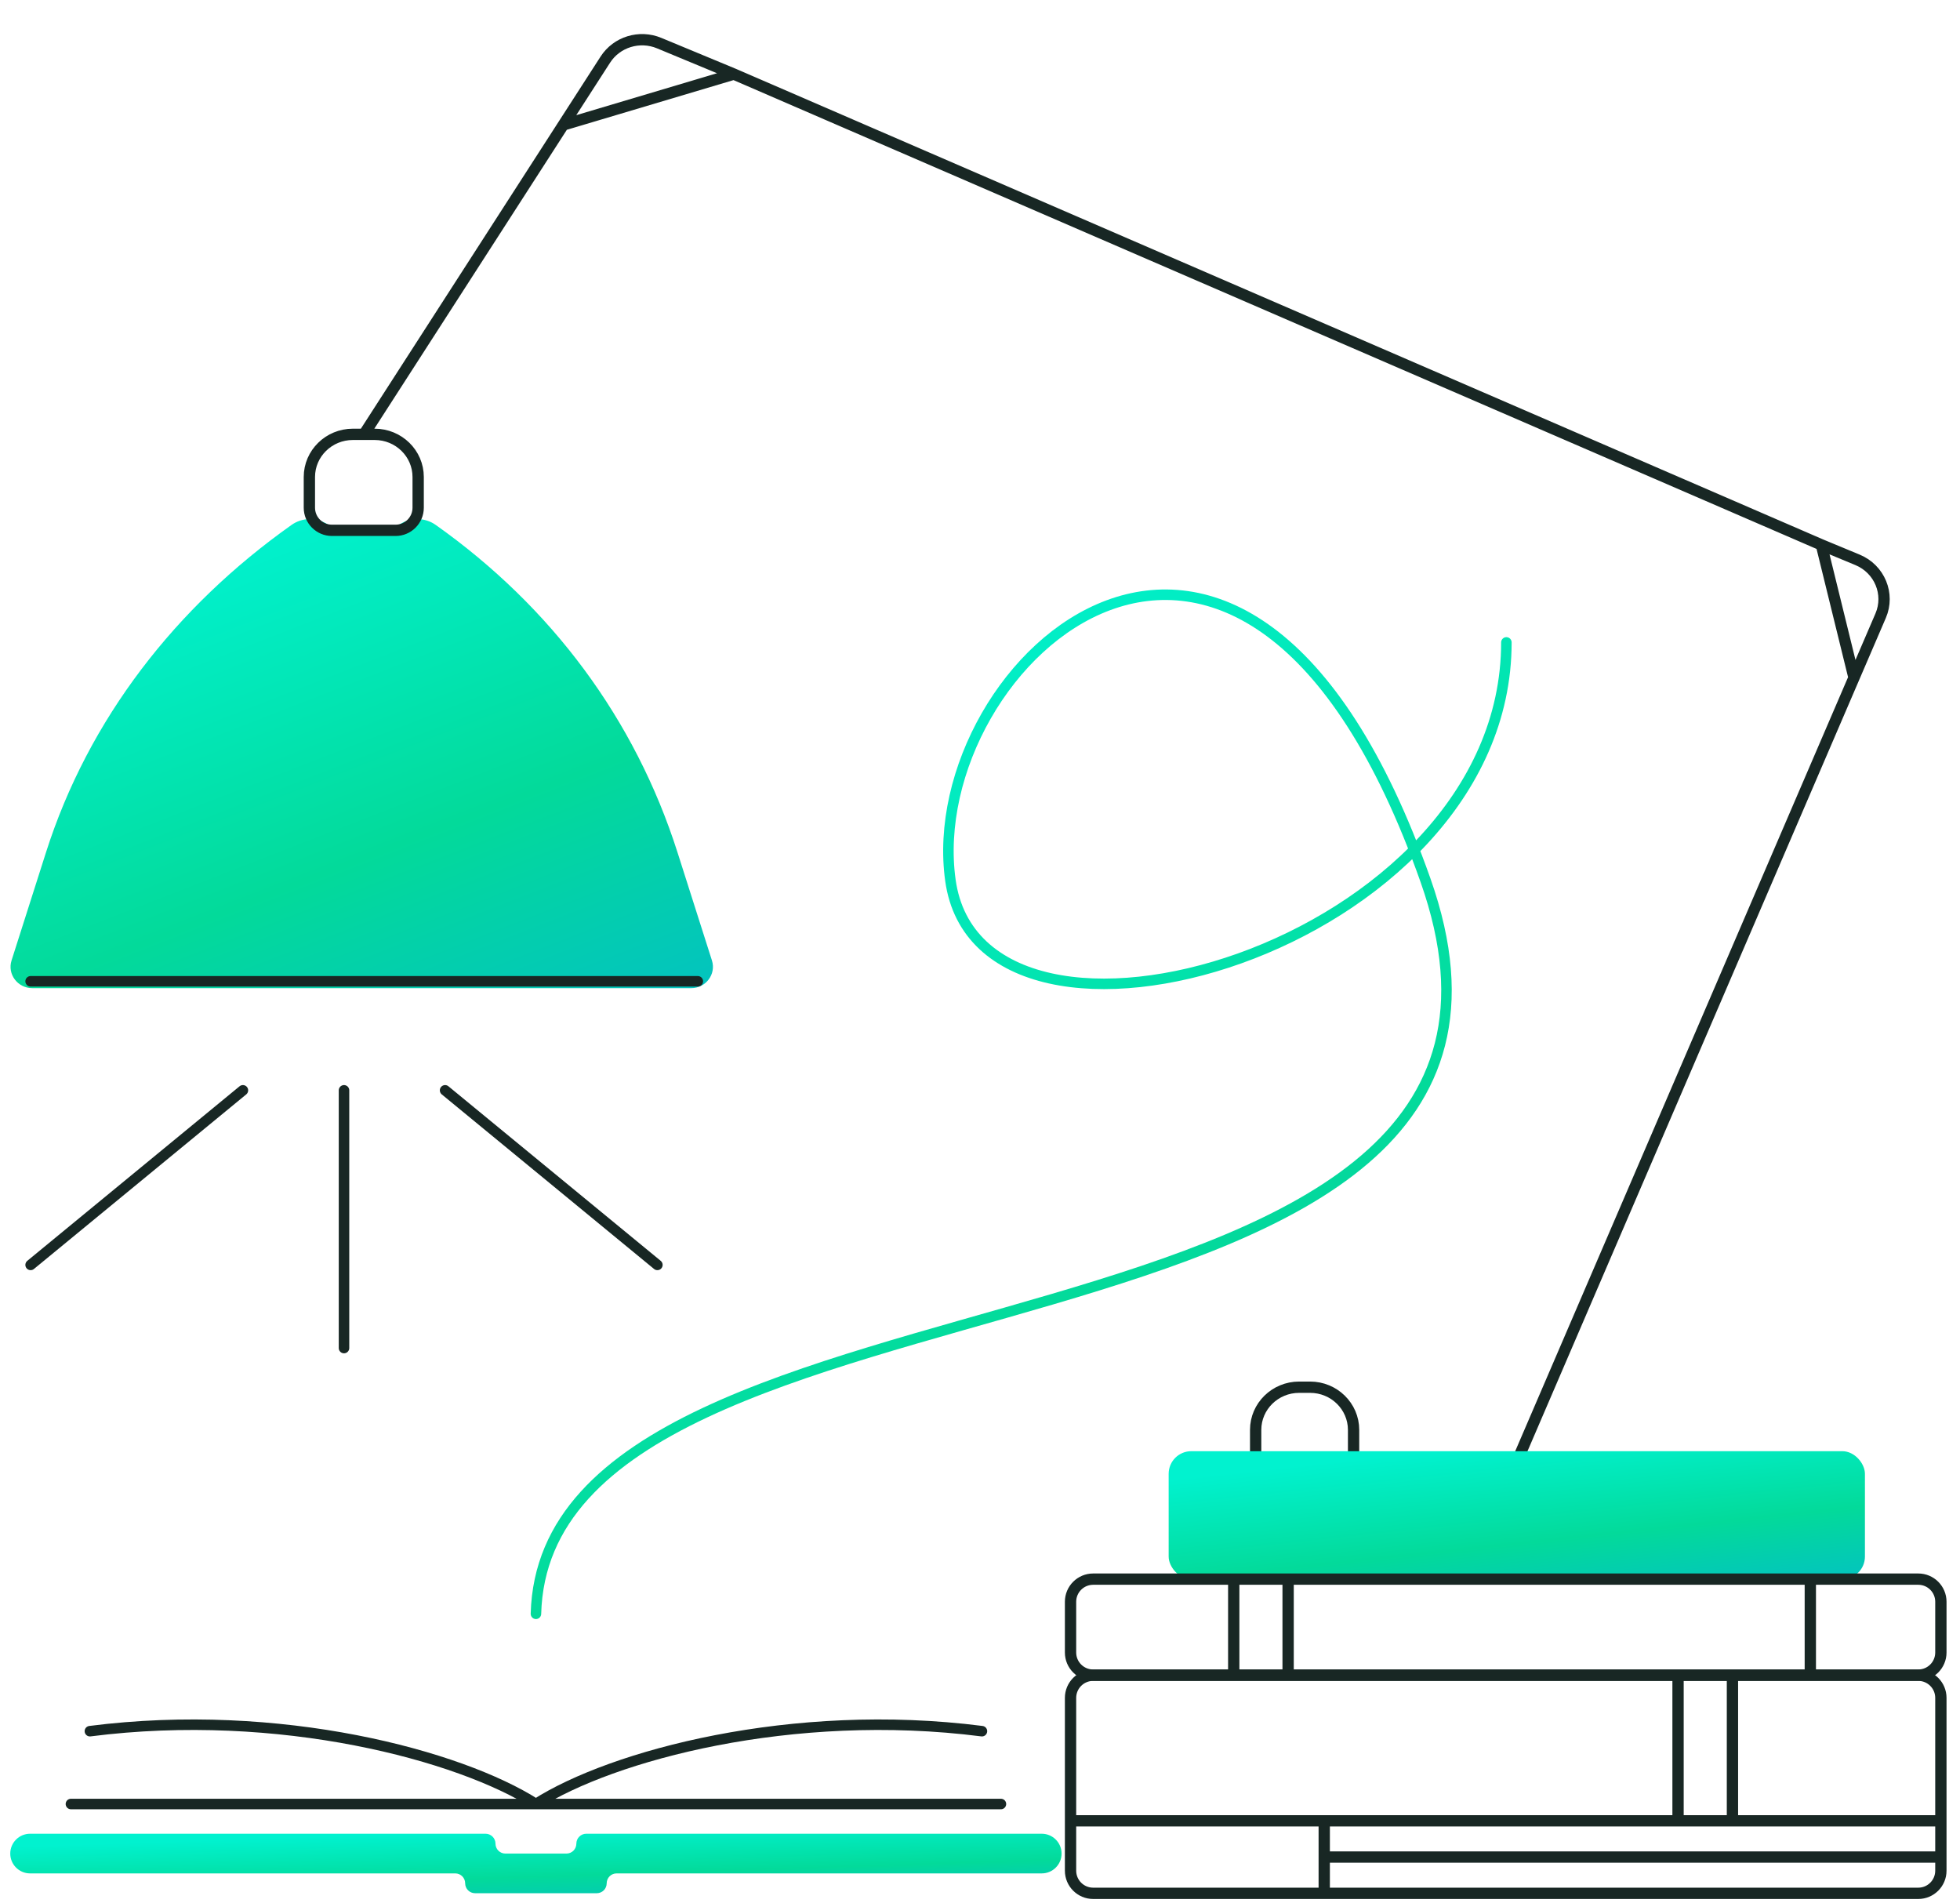 <?xml version="1.0" encoding="UTF-8"?> <svg xmlns="http://www.w3.org/2000/svg" width="103" height="100" viewBox="0 0 103 100" fill="none"> <path d="M0.607 50.467L2.416 44.791C4.652 37.777 9.244 31.885 15.321 27.582C15.88 27.186 16.631 27.172 17.205 27.547L17.966 28.045H20.252L21.013 27.547C21.587 27.172 22.338 27.186 22.897 27.582C28.974 31.885 33.368 37.777 35.604 44.791L37.413 50.467C37.643 51.189 37.093 51.922 36.322 51.922H1.699C0.927 51.922 0.377 51.189 0.607 50.467Z" fill="url(#paint0_linear_186_27532)"></path> <path d="M1.609 51.562H36.671" stroke="#182724" stroke-width="0.552" stroke-linecap="round" stroke-linejoin="round"></path> <path d="M79.707 76.814L97.43 35.607M97.43 35.607L98.83 32.353C99.32 31.213 98.776 29.899 97.614 29.417L95.715 28.629M97.43 35.607L95.715 28.629M95.715 28.629L38.566 3.894M29.599 6.566L31.812 3.131C32.41 2.203 33.605 1.836 34.637 2.264L38.566 3.894M29.599 6.566L19.127 22.821M29.599 6.566L38.566 3.894M65.986 76.814V75.132C65.986 73.894 67.01 72.89 68.273 72.89H68.845C70.108 72.89 71.132 73.894 71.132 75.132V76.814H65.986ZM16.258 25.064V26.677C16.258 27.334 16.79 27.866 17.447 27.866H20.786C21.443 27.866 21.975 27.334 21.975 26.677V25.064C21.975 23.825 20.951 22.822 19.688 22.822H18.545C17.282 22.822 16.258 23.825 16.258 25.064Z" stroke="#182724" stroke-width="0.594" stroke-linecap="round" stroke-linejoin="round"></path> <path d="M1.581 98.437H23.924C24.211 98.437 24.445 98.67 24.445 98.958C24.445 99.245 24.678 99.478 24.965 99.478H31.361C31.649 99.478 31.882 99.245 31.882 98.958C31.882 98.67 32.115 98.437 32.403 98.437H54.745C55.321 98.437 55.787 97.971 55.787 97.395C55.787 96.82 55.321 96.353 54.745 96.353H30.809C30.521 96.353 30.288 96.587 30.288 96.874C30.288 97.162 30.055 97.395 29.767 97.395H26.559C26.271 97.395 26.038 97.162 26.038 96.874C26.038 96.587 25.805 96.353 25.517 96.353H1.581C1.005 96.353 0.539 96.82 0.539 97.395C0.539 97.971 1.005 98.437 1.581 98.437Z" fill="url(#paint1_linear_186_27532)"></path> <path d="M28.163 94.791L3.727 94.791M28.163 94.791C24.174 92.24 14.698 89.688 4.724 90.964M28.163 94.791L52.6 94.791M28.163 94.791C32.153 92.24 41.628 89.688 51.602 90.964" stroke="#182724" stroke-width="0.552" stroke-linecap="round" stroke-linejoin="round"></path> <rect x="61.414" y="76.252" width="36.59" height="6.726" rx="1.189" fill="url(#paint2_linear_186_27532)"></rect> <path d="M64.834 82.975H57.447C56.79 82.975 56.258 83.507 56.258 84.163V86.831C56.258 87.487 56.79 88.019 57.447 88.019H64.834M64.834 82.975V88.019M64.834 82.975H67.692M64.834 88.019H67.692M67.692 82.975H99.136H100.806C101.463 82.975 101.995 83.507 101.995 84.163V86.831C101.995 87.487 101.463 88.019 100.806 88.019H67.692M67.692 82.975V88.019M95.134 82.975V88.019" stroke="#182724" stroke-width="0.594"></path> <path d="M101.995 95.674V89.214C101.995 88.558 101.463 88.025 100.806 88.025H99.136H91.042M101.995 95.674H91.042M101.995 95.674L101.995 97.579M56.258 95.674L56.258 89.214C56.258 88.558 56.79 88.025 57.447 88.025H88.183M56.258 95.674V98.295C56.258 98.951 56.79 99.484 57.447 99.484H69.59M56.258 95.674H69.59M88.183 88.025V95.674M88.183 88.025H91.042M88.183 95.674H91.042M88.183 95.674H69.59M91.042 88.025V95.674M69.59 99.484H88.183H91.042H100.806C101.463 99.484 101.995 98.951 101.995 98.295L101.995 97.579M69.59 99.484V97.579M69.59 95.674V97.579M69.59 97.579H101.995" stroke="#182724" stroke-width="0.594"></path> <path d="M23.39 57.291L34.546 66.464M18.078 57.291V70.833M12.765 57.291L1.609 66.464" stroke="#182724" stroke-width="0.552" stroke-linecap="round" stroke-linejoin="round"></path> <path d="M28.164 84.797C28.695 65.005 84.475 73.339 74.912 46.255C65.35 19.172 48.351 34.797 49.945 46.255C51.538 57.714 79.162 49.901 79.162 33.755" stroke="url(#paint3_linear_186_27532)" stroke-width="0.552" stroke-linecap="round" stroke-linejoin="round"></path> <defs> <linearGradient id="paint0_linear_186_27532" x1="14.396" y1="27.275" x2="29.226" y2="65.34" gradientUnits="userSpaceOnUse"> <stop stop-color="#01F2CF"></stop> <stop offset="0.448" stop-color="#03DA9A"></stop> <stop offset="1" stop-color="#03B3DA"></stop> </linearGradient> <linearGradient id="paint1_linear_186_27532" x1="21.257" y1="96.353" x2="21.44" y2="101.906" gradientUnits="userSpaceOnUse"> <stop stop-color="#01F2CF"></stop> <stop offset="0.448" stop-color="#03DA9A"></stop> <stop offset="1" stop-color="#03B3DA"></stop> </linearGradient> <linearGradient id="paint2_linear_186_27532" x1="75.135" y1="76.252" x2="76.404" y2="88.081" gradientUnits="userSpaceOnUse"> <stop stop-color="#01F2CF"></stop> <stop offset="0.448" stop-color="#03DA9A"></stop> <stop offset="1" stop-color="#03B3DA"></stop> </linearGradient> <linearGradient id="paint3_linear_186_27532" x1="47.288" y1="31.25" x2="89.717" y2="100.508" gradientUnits="userSpaceOnUse"> <stop stop-color="#01F2CF"></stop> <stop offset="0.448" stop-color="#03DA9A"></stop> <stop offset="1" stop-color="#03B3DA"></stop> </linearGradient> </defs> </svg> 